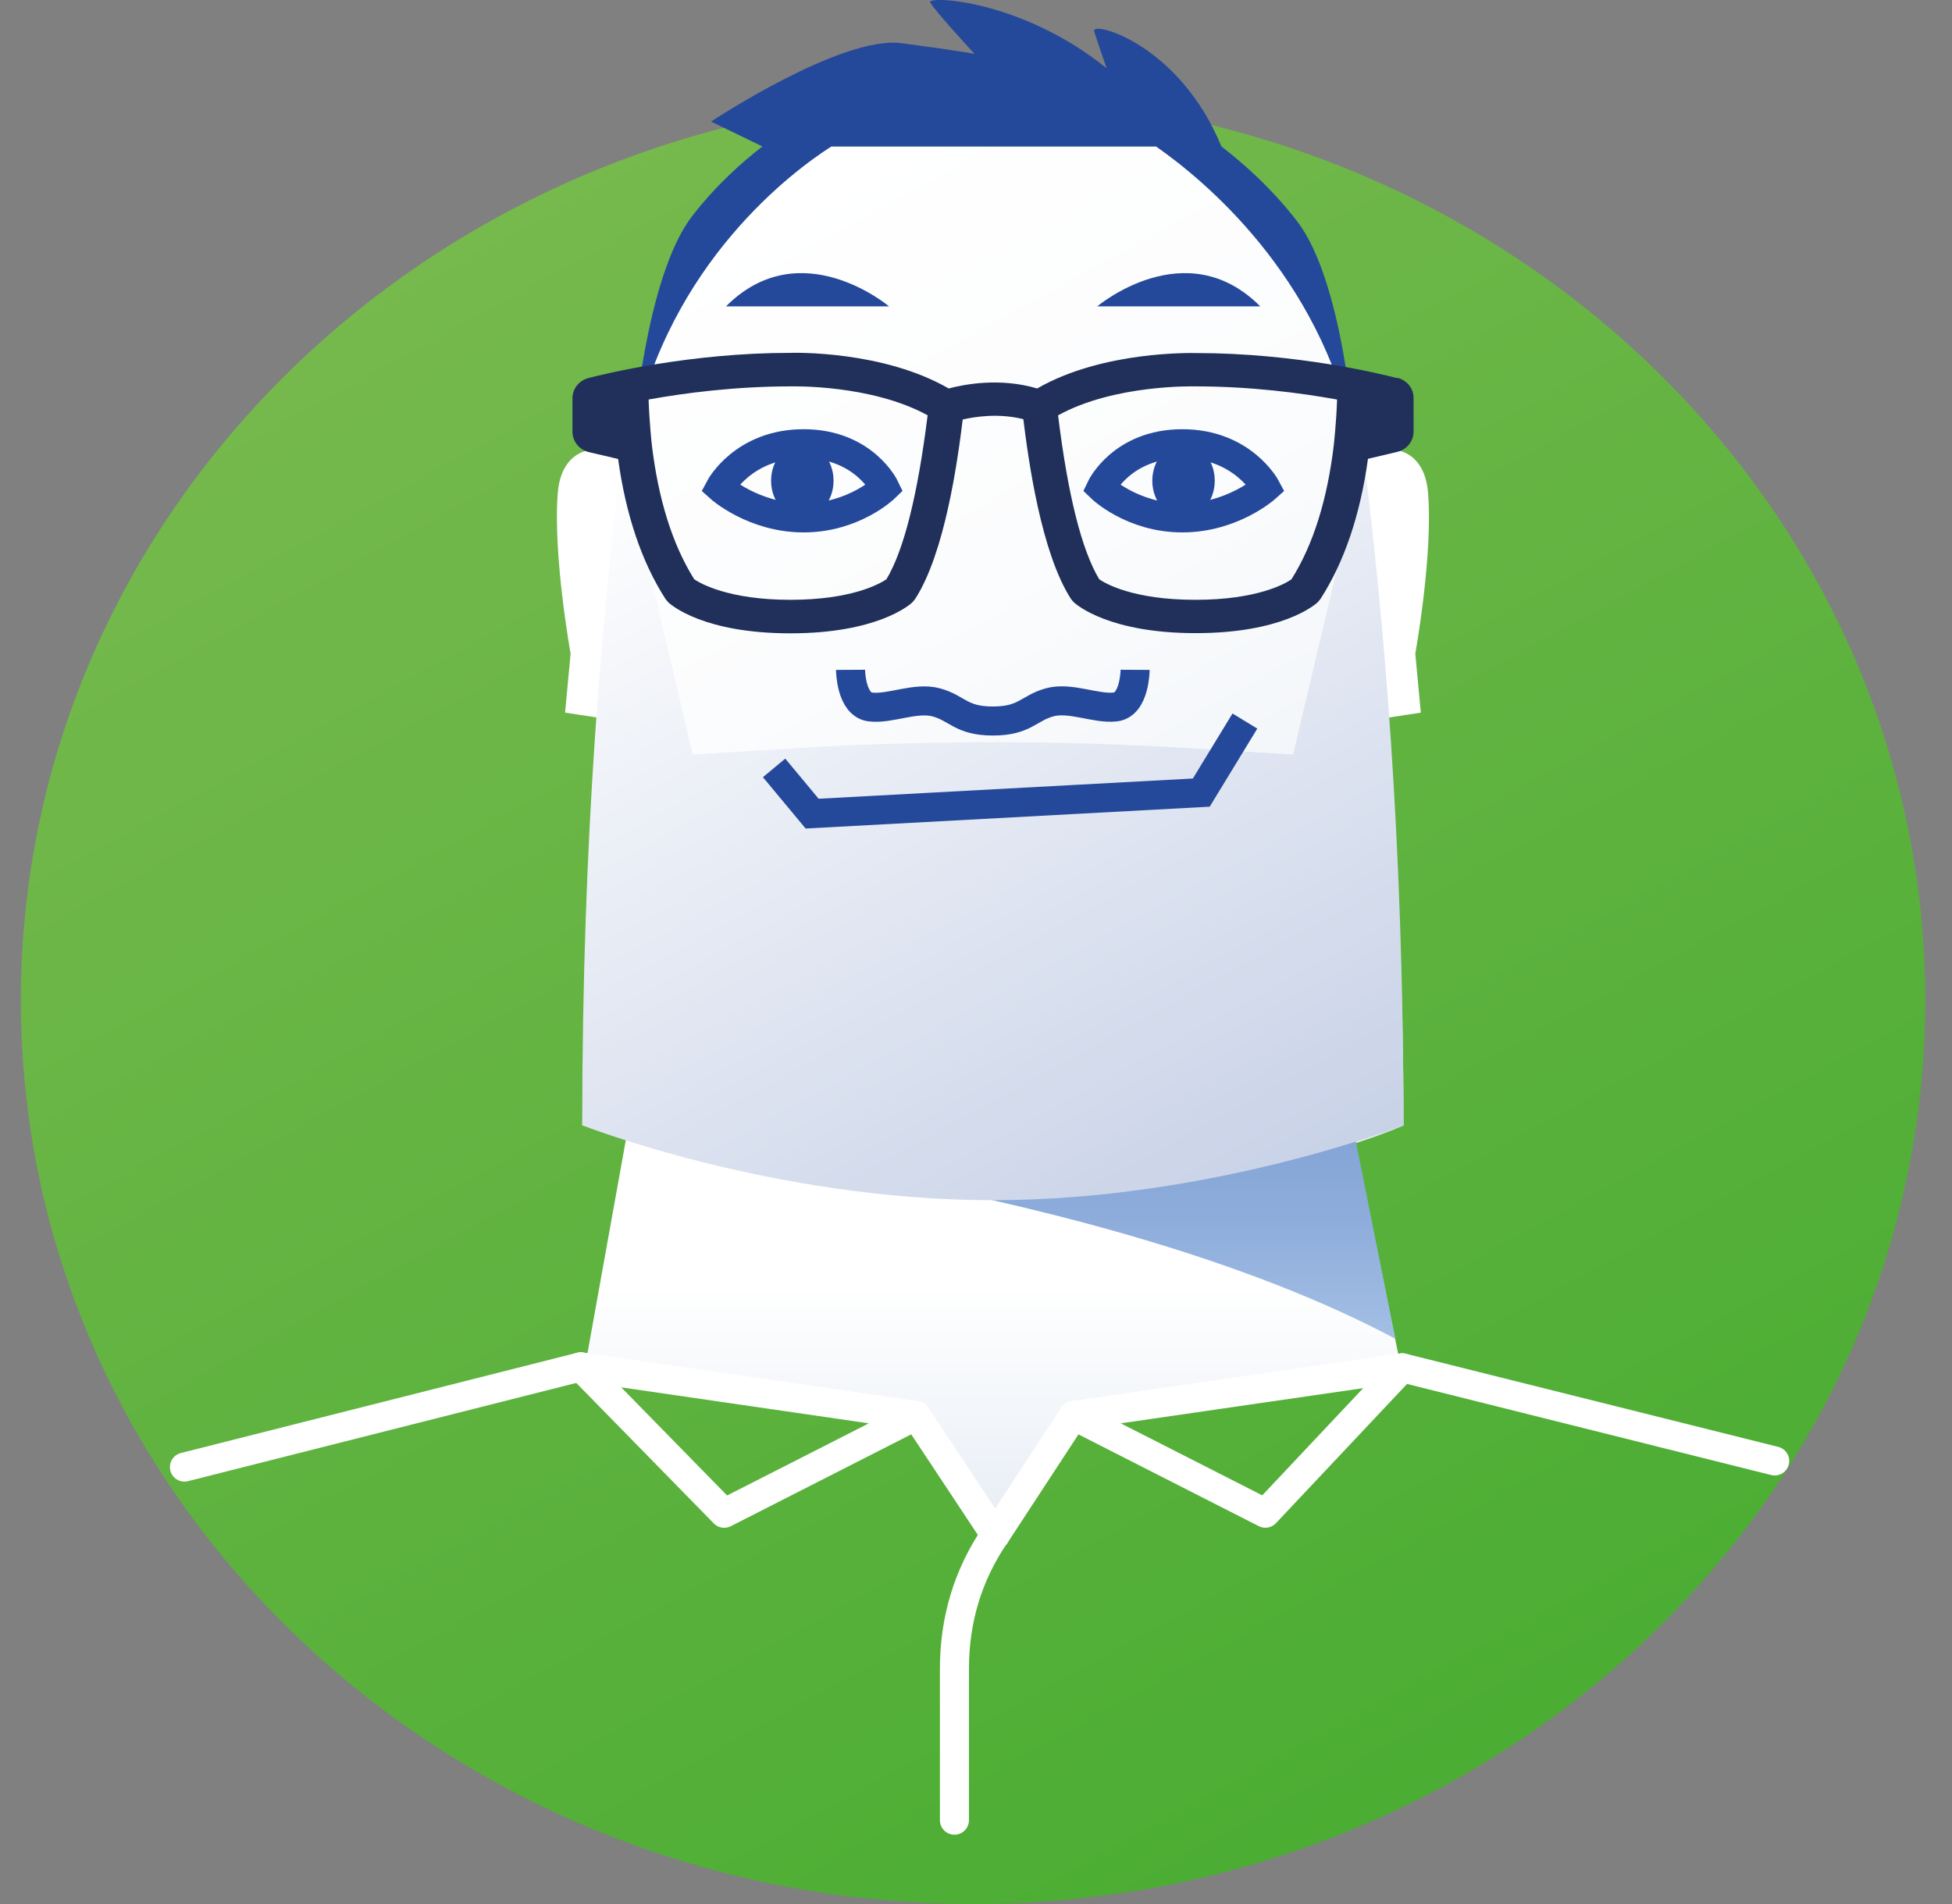 <svg width="41" height="40" viewBox="0 0 41 40" fill="none" xmlns="http://www.w3.org/2000/svg">
<rect x="0" y="0" width="41" height="40" fill="#808080" stroke="none"/>
<path d="M27.7 5.896H13.177" stroke="white" stroke-width="0.2" stroke-miterlimit="10"/>
<path d="M20.439 40C31.484 40 40.438 31.5 40.438 21.014C40.438 10.528 31.484 2.027 20.439 2.027C9.393 2.027 0.438 10.528 0.438 21.014C0.438 31.5 9.393 40 20.439 40Z" fill="url(#paint0_linear_240_316)"/>
<path d="M17.465 3.077C17.465 3.077 14.29 4.514 13.071 9.58C13.071 9.58 12.233 18.648 12.233 23.644C12.233 23.644 15.99 24.543 20.857 25.218C21.078 25.247 26.341 24.982 29.481 23.644C29.481 23.644 29.512 15.177 28.445 9.186C28.445 9.186 28.092 5.531 24.292 3.077H17.473H17.465Z" fill="url(#paint1_linear_240_316)"/>
<path d="M13.246 23.39L12.288 28.714L19.247 29.757L20.904 32.248L22.623 29.794L29.423 28.714L28.305 23.221L13.246 23.39Z" fill="url(#paint2_linear_240_316)"/>
<path d="M29.307 28.125L27.886 21.014L13.324 21.356L13.099 23.943C13.099 23.943 23.159 24.846 29.307 28.125Z" fill="url(#paint3_linear_240_316)"/>
<path d="M13.177 9.584C12.288 9.204 11.78 9.602 11.717 10.343C11.609 11.658 11.985 13.733 11.985 13.733L11.869 14.971L13.177 15.17V9.584Z" fill="white"/>
<path d="M28.535 9.584C29.424 9.204 29.932 9.602 29.994 10.343C30.103 11.658 29.727 13.733 29.727 13.733L29.843 14.971L28.535 15.17V9.584Z" fill="white"/>
<path d="M28.643 9.577L27.161 15.851L25.069 15.723C22.262 15.549 19.449 15.549 16.642 15.723L14.55 15.851L13.068 9.577L13.06 9.588C12.652 12.904 12.229 17.513 12.229 23.64C12.229 23.64 16.227 25.214 20.854 25.214C25.48 25.214 29.478 23.64 29.478 23.64C29.478 17.506 29.051 12.893 28.643 9.577Z" fill="url(#paint4_linear_240_316)"/>
<path d="M23.842 14.072C23.842 14.072 23.838 14.805 23.427 14.852C23.016 14.9 22.476 14.632 22.038 14.757C21.599 14.882 21.525 15.147 20.854 15.147C20.186 15.147 20.109 14.878 19.67 14.757C19.231 14.635 18.692 14.904 18.28 14.852C17.869 14.801 17.865 14.072 17.865 14.072" stroke="#25499A" stroke-width="0.61" stroke-miterlimit="10"/>
<path d="M15.249 6.436C16.814 4.865 18.673 6.436 18.673 6.436H15.249Z" fill="#25499A"/>
<path d="M26.47 6.436C24.906 4.865 23.047 6.436 23.047 6.436H26.47Z" fill="#25499A"/>
<path d="M28.442 9.186C28.442 9.186 28.224 5.922 27.246 4.65C26.707 3.95 26.097 3.416 25.655 3.077C24.762 0.903 22.907 0.428 22.981 0.656C23.093 1.006 23.244 1.434 23.244 1.434C21.455 -0.011 19.48 -0.092 19.538 0.048C19.596 0.188 20.469 1.132 20.469 1.132C20.469 1.132 20.194 1.073 18.933 0.907C17.671 0.741 14.935 2.554 14.935 2.554L16.014 3.077C15.591 3.401 15.036 3.895 14.535 4.544C13.557 5.815 13.301 9.146 13.301 9.146C14.065 5.509 16.662 3.589 17.462 3.077H24.281C25.278 3.773 27.72 5.778 28.434 9.186H28.442Z" fill="#25499A"/>
<path d="M16.259 16.132L17.058 17.093L25.232 16.651L26.148 15.148" stroke="#25499A" stroke-width="0.61" stroke-miterlimit="10"/>
<path d="M15.121 10.247C15.121 10.247 15.61 9.322 16.879 9.322C18.148 9.322 18.587 10.247 18.587 10.247C18.587 10.247 17.935 10.88 16.879 10.88C15.824 10.88 15.121 10.247 15.121 10.247Z" stroke="#25499A" stroke-width="0.61" stroke-miterlimit="10"/>
<path d="M24.859 10.876C25.221 10.876 25.515 10.528 25.515 10.099C25.515 9.67 25.221 9.322 24.859 9.322C24.497 9.322 24.203 9.67 24.203 10.099C24.203 10.528 24.497 10.876 24.859 10.876Z" fill="#25499A"/>
<path d="M16.852 10.876C17.215 10.876 17.508 10.528 17.508 10.099C17.508 9.67 17.215 9.322 16.852 9.322C16.49 9.322 16.196 9.67 16.196 10.099C16.196 10.528 16.49 10.876 16.852 10.876Z" fill="#25499A"/>
<path d="M26.591 10.247C26.591 10.247 26.102 9.322 24.833 9.322C23.564 9.322 23.125 10.247 23.125 10.247C23.125 10.247 23.777 10.88 24.833 10.88C25.888 10.88 26.591 10.247 26.591 10.247Z" stroke="#25499A" stroke-width="0.61" stroke-miterlimit="10"/>
<path d="M29.346 7.944C29.008 7.855 27.219 7.417 25.123 7.417C25.042 7.417 23.167 7.365 21.785 8.161C21.001 7.929 20.26 8.073 19.926 8.161C18.544 7.362 16.67 7.41 16.6 7.413C14.492 7.413 12.703 7.855 12.366 7.94C12.164 7.992 12.024 8.165 12.024 8.364V9.071C12.024 9.274 12.168 9.451 12.373 9.499L12.983 9.642C13.146 10.825 13.483 11.816 13.98 12.586L14.038 12.656C14.112 12.723 14.795 13.305 16.6 13.305C18.405 13.305 19.088 12.723 19.162 12.656L19.22 12.586C19.845 11.621 20.112 9.701 20.221 8.813C20.489 8.751 20.982 8.677 21.494 8.806C21.603 9.69 21.871 11.614 22.495 12.583L22.554 12.653C22.628 12.719 23.311 13.301 25.115 13.301C26.92 13.301 27.603 12.719 27.677 12.653L27.735 12.583C28.232 11.813 28.57 10.822 28.733 9.639L29.342 9.495C29.548 9.447 29.691 9.27 29.691 9.068V8.36C29.691 8.161 29.552 7.988 29.354 7.937L29.346 7.944ZM18.618 12.17C18.482 12.262 17.896 12.601 16.6 12.601C15.304 12.601 14.706 12.255 14.582 12.17C14.124 11.441 13.825 10.486 13.689 9.326C13.689 9.326 13.639 8.869 13.623 8.393C14.376 8.257 15.439 8.117 16.611 8.117C16.631 8.117 18.296 8.073 19.484 8.725C19.274 10.405 18.983 11.566 18.618 12.17ZM28.018 9.326C27.883 10.486 27.584 11.444 27.126 12.17C27.002 12.258 26.416 12.601 25.108 12.601C23.8 12.601 23.217 12.258 23.089 12.17C22.724 11.566 22.43 10.409 22.224 8.725C23.408 8.073 25.076 8.117 25.108 8.117C26.272 8.117 27.331 8.257 28.084 8.393C28.069 8.869 28.018 9.318 28.018 9.326Z" fill="#20305A"/>
<path d="M20.047 38.239V35.059C20.047 34.042 20.322 33.099 20.901 32.248" stroke="white" stroke-width="0.61" stroke-linecap="round" stroke-linejoin="round"/>
<path d="M19.244 29.738L20.905 32.247" stroke="white" stroke-width="0.61" stroke-linecap="round" stroke-linejoin="round"/>
<path d="M19.243 29.738L15.211 31.791L12.199 28.714L19.243 29.738Z" stroke="white" stroke-width="0.61" stroke-linecap="round" stroke-linejoin="round"/>
<path d="M22.547 29.738L20.905 32.247" stroke="white" stroke-width="0.61" stroke-linecap="round" stroke-linejoin="round"/>
<path d="M22.546 29.738L26.578 31.79L29.454 28.735L22.546 29.738Z" stroke="white" stroke-width="0.61" stroke-linecap="round" stroke-linejoin="round"/>
<path d="M29.455 28.735L37.276 30.692" stroke="white" stroke-width="0.61" stroke-linecap="round" stroke-linejoin="round"/>
<path d="M12.199 28.714L3.874 30.821" stroke="white" stroke-width="0.61" stroke-linecap="round" stroke-linejoin="round"/>
<defs>
<linearGradient id="paint0_linear_240_316" x1="30.44" y1="37.462" x2="11.956" y2="3.737" gradientUnits="userSpaceOnUse">
<stop stop-color="#4BAD33"/>
<stop offset="1" stop-color="#76B94D"/>
</linearGradient>
<linearGradient id="paint1_linear_240_316" x1="26.186" y1="25.446" x2="14.742" y2="4.566" gradientUnits="userSpaceOnUse">
<stop stop-color="#E7EDF5"/>
<stop offset="0.19" stop-color="#EFF3F8"/>
<stop offset="0.59" stop-color="#FBFCFD"/>
<stop offset="1" stop-color="white"/>
</linearGradient>
<linearGradient id="paint2_linear_240_316" x1="20.854" y1="32.248" x2="20.854" y2="23.221" gradientUnits="userSpaceOnUse">
<stop stop-color="#E7EDF5"/>
<stop offset="0.58" stop-color="white"/>
</linearGradient>
<linearGradient id="paint3_linear_240_316" x1="21.203" y1="21.014" x2="21.203" y2="28.125" gradientUnits="userSpaceOnUse">
<stop stop-color="#7C9DD2"/>
<stop offset="0.31" stop-color="#80A1D4"/>
<stop offset="0.66" stop-color="#8EADDB"/>
<stop offset="1" stop-color="#A3BFE5"/>
</linearGradient>
<linearGradient id="paint4_linear_240_316" x1="15.389" y1="8.309" x2="25.108" y2="26.039" gradientUnits="userSpaceOnUse">
<stop stop-color="white"/>
<stop offset="1" stop-color="#C8D2E7"/>
</linearGradient>
</defs>
</svg>
